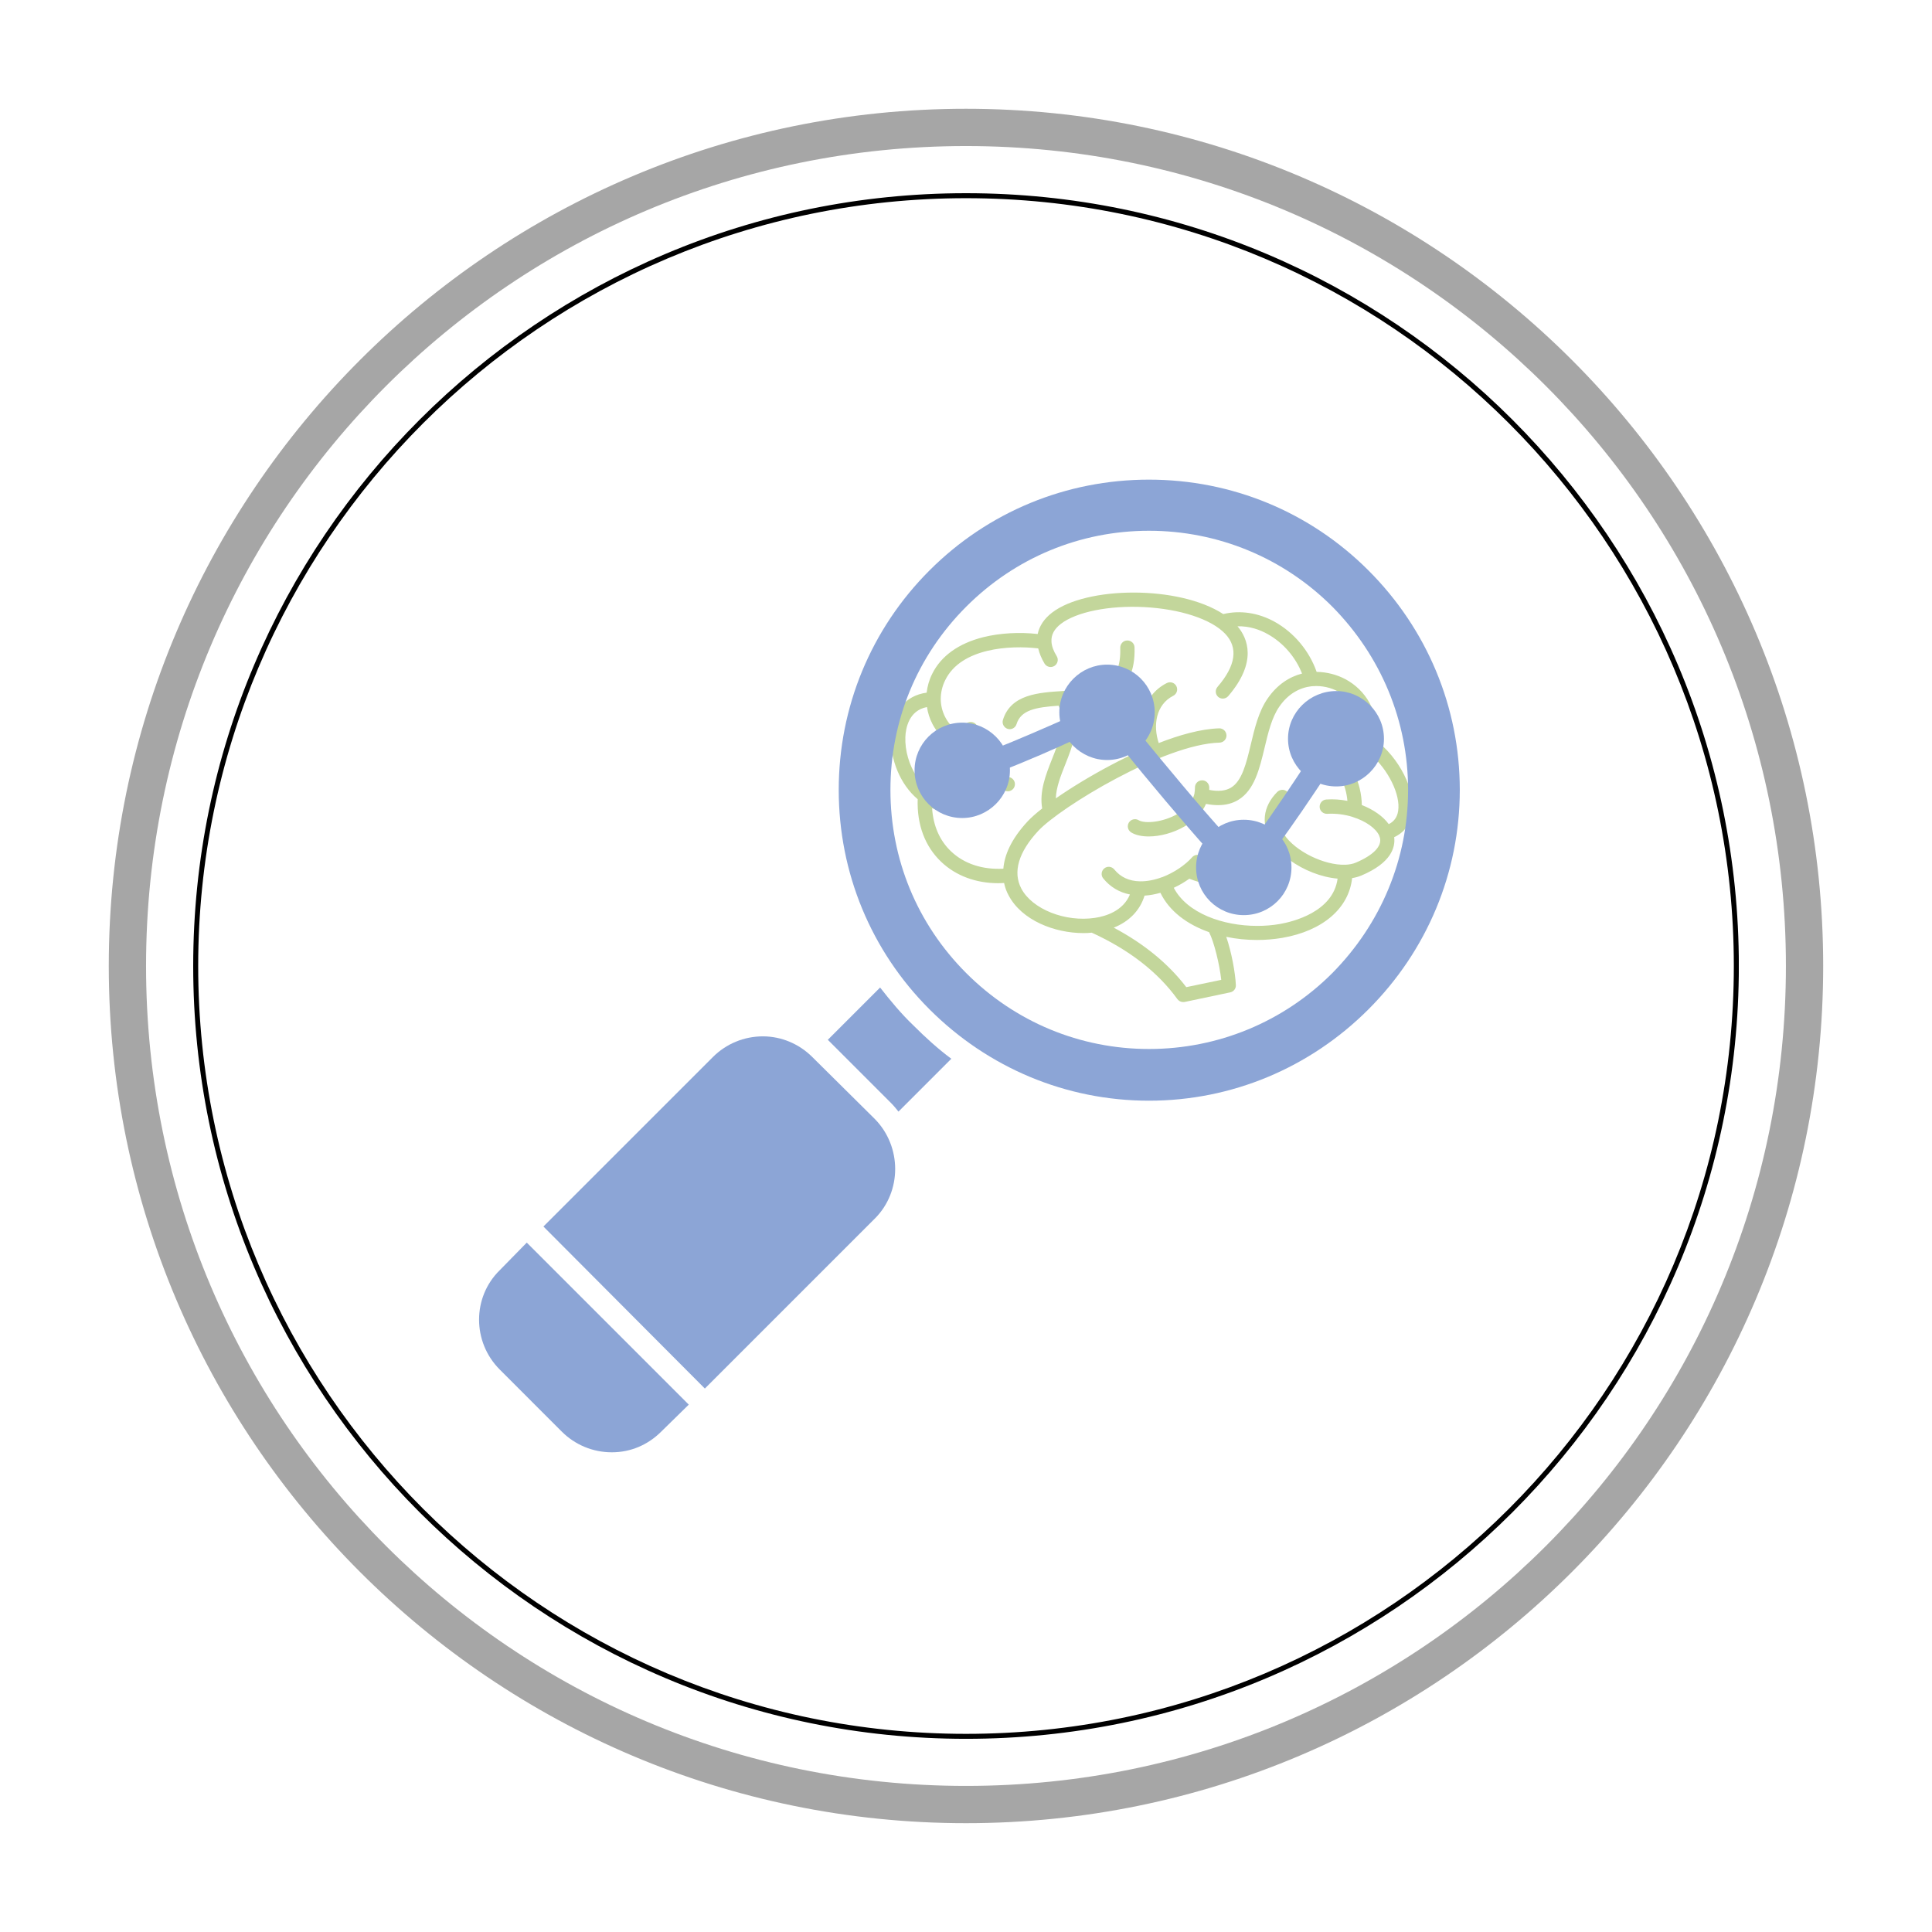 <svg xmlns="http://www.w3.org/2000/svg" xmlns:xlink="http://www.w3.org/1999/xlink" width="500" zoomAndPan="magnify" viewBox="0 0 375 375" height="500" preserveAspectRatio="xMidYMid meet" version="1.0"><defs><clipPath id="2478ff9b7b"><path d="M 21.113 21.113 L 354 21.113 L 354 354 L 21.113 354 Z M 21.113 21.113 " clip-rule="nonzero"/></clipPath><clipPath id="68e9b0dc07"><path d="M 37.5 37.5 L 337.5 37.5 L 337.5 337.5 L 37.5 337.5 Z M 37.5 37.5 " clip-rule="nonzero"/></clipPath><clipPath id="401d809ea9"><path d="M 172.773 115 L 274.773 115 L 274.773 194.531 L 172.773 194.531 Z M 172.773 115 " clip-rule="nonzero"/></clipPath><clipPath id="2320ddb25f"><path d="M 162 93.09 L 283.648 93.09 L 283.648 214 L 162 214 Z M 162 93.09 " clip-rule="nonzero"/></clipPath></defs><g clip-path="url(#2478ff9b7b)"><path fill="#a6a6a6" d="M 187.496 21.113 C 95.695 21.113 21.113 95.695 21.113 187.496 C 21.113 279.297 95.695 353.879 187.496 353.879 C 279.297 353.879 353.879 279.297 353.879 187.496 C 353.879 95.695 279.297 21.113 187.496 21.113 Z M 187.496 28.348 C 275.484 28.348 346.645 99.508 346.645 187.496 C 346.645 275.484 275.484 346.645 187.496 346.645 C 99.508 346.645 28.348 275.484 28.348 187.496 C 28.348 99.508 99.508 28.348 187.496 28.348 Z M 187.496 28.348 " fill-opacity="1" fill-rule="nonzero"/></g><g clip-path="url(#68e9b0dc07)"><path fill="#000000" d="M 187.504 37.5 C 104.715 37.5 37.5 104.715 37.5 187.504 C 37.5 270.293 104.715 337.504 187.504 337.504 C 270.293 337.504 337.508 270.293 337.508 187.504 C 337.508 104.715 270.293 37.5 187.504 37.5 Z M 187.504 38.469 C 269.758 38.469 336.535 105.25 336.535 187.504 C 336.535 269.758 269.758 336.539 187.504 336.539 C 105.25 336.539 38.469 269.758 38.469 187.504 C 38.469 105.25 105.25 38.469 187.504 38.469 Z M 187.504 38.469 " fill-opacity="1" fill-rule="evenodd"/></g><g clip-path="url(#401d809ea9)"><path fill="#c3d69b" d="M 266.922 143.598 C 267.914 138.172 264.957 133.875 261.148 131.832 C 259.508 130.961 257.562 130.434 255.559 130.414 C 254.141 126.34 251.164 122.777 247.414 120.691 C 244.234 118.93 240.711 118.402 237.43 119.191 C 228.781 113.559 210.855 113.785 204.211 118.906 C 202.672 120.082 201.738 121.5 201.414 123.059 C 197.852 122.656 194.082 122.879 190.883 123.668 C 186.082 124.863 182.637 127.336 180.938 130.797 C 180.348 131.973 180.004 133.207 179.863 134.445 C 175.75 134.992 173.137 138.152 172.957 142.949 C 172.773 147.406 174.719 152.25 178.121 155.125 C 177.961 160.086 179.539 164.281 182.68 167.277 C 185.535 169.992 189.422 171.43 193.777 171.43 C 194.145 171.43 194.527 171.41 194.895 171.391 C 195.094 172.363 195.418 173.152 195.766 173.781 C 198.316 178.641 204.695 181.113 210.309 181.113 C 210.855 181.113 211.379 181.094 211.906 181.031 C 219.137 184.332 224.73 188.668 228.535 193.934 C 228.801 194.297 229.227 194.5 229.652 194.5 C 229.754 194.5 229.832 194.5 229.934 194.48 L 238.785 192.617 C 239.453 192.477 239.922 191.887 239.879 191.199 C 239.777 188.871 239.051 184.84 238.016 181.84 C 239.961 182.246 241.965 182.449 243.973 182.449 C 245.633 182.449 247.273 182.309 248.875 182.043 C 256.754 180.688 261.816 176.293 262.445 170.438 C 263.074 170.336 263.66 170.176 264.207 169.953 C 270.141 167.461 270.852 164.383 270.609 162.496 C 272.531 161.605 273.766 159.984 274.113 157.82 C 274.82 153.402 271.52 146.98 266.922 143.598 Z M 237.043 190.188 L 230.258 191.605 C 226.773 187.047 222.055 183.18 216.18 180.059 C 219.18 178.863 221.285 176.695 222.156 173.84 C 223.191 173.781 224.223 173.578 225.234 173.293 C 226.996 176.918 230.48 179.453 234.676 180.93 C 235.648 182.793 236.719 187.211 237.043 190.188 Z M 248.406 179.352 C 246.988 179.594 245.531 179.715 244.031 179.715 C 237.328 179.715 230.402 177.242 227.828 172.32 C 228.922 171.816 229.934 171.207 230.848 170.559 C 233.113 171.473 235.668 171.957 238.219 171.957 C 242.879 171.957 247.496 170.355 250.293 166.914 C 253.027 168.918 256.508 170.277 259.629 170.539 C 258.738 177.043 250.918 178.906 248.406 179.352 Z M 271.379 157.414 C 271.195 158.609 270.586 159.461 269.555 159.965 C 268.441 158.426 266.555 157.129 264.328 156.258 C 264.27 152.148 262.344 147.184 258.008 145.059 C 257.32 144.715 256.488 144.996 256.164 145.688 C 255.82 146.375 256.105 147.203 256.793 147.527 C 259.812 149.008 261.27 152.391 261.531 155.449 C 260.195 155.184 258.82 155.086 257.441 155.184 C 256.672 155.227 256.105 155.895 256.145 156.664 C 256.188 157.434 256.855 158 257.625 157.961 C 259.344 157.859 261.047 158.102 262.547 158.566 C 262.566 158.566 262.566 158.566 262.586 158.59 C 265.117 159.379 267.082 160.797 267.711 162.215 C 267.711 162.215 267.711 162.234 267.711 162.234 C 267.773 162.375 267.812 162.52 267.852 162.66 C 268.238 164.281 266.516 166.023 263.152 167.441 C 262.586 167.684 261.918 167.805 261.188 167.844 C 261.168 167.844 261.148 167.844 261.129 167.844 C 261.109 167.844 261.086 167.844 261.047 167.844 C 257.117 167.965 251.488 165.332 249.219 161.949 C 247.699 159.703 247.922 157.656 249.887 155.672 C 250.434 155.125 250.414 154.254 249.887 153.707 C 249.34 153.16 248.469 153.18 247.922 153.707 C 245.047 156.602 244.699 160.168 246.93 163.469 C 247.312 164.035 247.738 164.562 248.227 165.07 C 245.047 169.082 238.461 169.992 233.258 168.434 C 233.316 168.352 233.398 168.289 233.461 168.211 C 233.965 167.641 233.906 166.75 233.336 166.266 C 232.77 165.777 231.879 165.82 231.395 166.387 C 230.117 167.844 227.969 169.344 225.602 170.254 C 225.602 170.254 225.578 170.254 225.578 170.254 C 225.578 170.254 225.559 170.254 225.559 170.254 C 224.16 170.781 222.684 171.086 221.266 171.066 C 219.16 171.023 217.496 170.254 216.281 168.758 C 215.797 168.168 214.926 168.066 214.34 168.555 C 213.75 169.039 213.648 169.91 214.137 170.5 C 215.473 172.141 217.234 173.211 219.32 173.617 C 217.984 176.84 214.602 177.852 212.535 178.156 C 206.762 179.027 200.34 176.473 198.234 172.465 C 196.555 169.262 197.688 165.395 201.535 161.262 C 205.77 156.703 225.926 144.43 236.699 144.145 C 237.469 144.125 238.078 143.5 238.059 142.727 C 238.035 141.957 237.41 141.352 236.641 141.371 C 233.074 141.473 228.84 142.688 224.91 144.227 C 223.777 140.824 224.344 136.773 227.727 135.051 C 228.414 134.707 228.68 133.875 228.336 133.188 C 227.988 132.5 227.16 132.234 226.473 132.582 C 221.609 135.051 220.758 140.684 222.34 145.281 C 219.684 146.414 217.297 147.629 215.492 148.582 C 211.664 150.609 207.938 152.875 204.938 154.961 C 205 152.836 205.871 150.629 206.781 148.34 C 208.18 144.816 209.719 140.887 208.383 136.754 C 211.016 136.551 213.609 136.207 215.734 135.051 C 218.895 133.352 220.355 130.27 220.211 125.652 C 220.191 124.883 219.562 124.297 218.773 124.316 C 218.004 124.336 217.418 124.984 217.438 125.754 C 217.68 133.047 213.406 133.676 206.398 134.121 C 201.617 134.422 196.211 134.746 194.668 139.73 C 194.445 140.461 194.852 141.23 195.582 141.473 C 195.723 141.512 195.863 141.535 195.988 141.535 C 196.574 141.535 197.121 141.148 197.305 140.562 C 198.152 137.828 200.969 137.281 205.484 136.977 C 206.945 140.418 205.609 143.781 204.191 147.348 C 202.977 150.426 201.719 153.605 202.285 156.926 C 201.109 157.84 200.16 158.691 199.492 159.398 C 196.168 162.965 194.953 166.082 194.75 168.613 C 190.719 168.836 187.137 167.664 184.602 165.254 C 182.395 163.168 181.141 160.289 180.918 156.867 C 181.93 157.312 183.043 157.598 184.219 157.695 C 184.258 157.695 184.301 157.695 184.34 157.695 C 185.047 157.695 185.656 157.148 185.719 156.422 C 185.777 155.652 185.211 154.984 184.441 154.922 C 179.055 154.496 175.527 148.32 175.73 143.051 C 175.793 141.434 176.359 137.906 179.926 137.238 C 180.086 138.352 180.449 139.469 180.977 140.5 C 182.312 143.074 184.625 144.875 187.398 145.586 C 188.309 149.473 190.863 152.855 195.398 153.566 C 195.48 153.586 195.539 153.586 195.621 153.586 C 196.289 153.586 196.879 153.098 196.98 152.41 C 197.102 151.66 196.574 150.953 195.824 150.832 C 191.41 150.141 189.605 145.688 189.789 141.574 C 189.828 140.805 189.223 140.156 188.473 140.137 C 187.703 140.094 187.055 140.703 187.035 141.453 C 187.012 141.816 187.012 142.18 187.035 142.527 C 185.516 141.879 184.238 140.723 183.469 139.203 C 182.902 138.109 182.617 136.934 182.598 135.742 C 182.598 135.742 182.598 135.719 182.598 135.719 C 182.598 135.699 182.598 135.699 182.598 135.68 C 182.598 134.445 182.883 133.188 183.469 132.012 C 186.547 125.734 196.109 125.207 201.516 125.855 C 201.738 126.809 202.145 127.801 202.75 128.812 C 203.156 129.461 204.008 129.664 204.656 129.258 C 205.305 128.852 205.508 128.004 205.102 127.355 C 204.473 126.34 204.148 125.43 204.09 124.578 C 204.09 124.559 204.09 124.559 204.09 124.539 C 204.008 123.223 204.617 122.09 205.934 121.074 C 208.949 118.766 215.289 117.488 222.074 117.836 C 229.082 118.199 235.121 120.184 237.812 123.02 C 240.367 125.715 239.879 129.199 236.316 133.328 C 235.809 133.918 235.891 134.789 236.457 135.273 C 236.719 135.496 237.043 135.598 237.348 135.598 C 237.734 135.598 238.117 135.438 238.402 135.113 C 244.074 128.488 242.188 123.91 240.203 121.562 C 242.594 121.5 244.621 122.27 246.059 123.082 C 249.055 124.742 251.465 127.535 252.723 130.738 C 250.293 131.363 247.922 132.863 246.059 135.559 C 244.297 138.09 243.527 141.352 242.777 144.512 C 241.906 148.156 241.074 151.621 238.906 152.898 C 237.875 153.504 236.496 153.668 234.715 153.32 C 234.715 153.16 234.715 152.996 234.715 152.816 C 234.695 152.047 234.066 151.438 233.297 151.457 C 232.527 151.48 231.918 152.105 231.941 152.875 C 231.941 153.281 231.898 153.645 231.84 154.012 C 231.84 154.012 231.84 154.031 231.84 154.031 C 231.414 155.934 229.895 157.211 228.559 157.98 C 225.824 159.582 222.258 159.945 221 159.195 C 220.355 158.812 219.504 159.016 219.098 159.684 C 218.715 160.332 218.914 161.18 219.586 161.586 C 220.453 162.113 221.648 162.355 222.965 162.355 C 225.176 162.355 227.766 161.668 229.953 160.391 C 231.941 159.238 233.336 157.738 234.086 156.035 C 234.918 156.199 235.688 156.277 236.418 156.277 C 237.895 156.277 239.191 155.957 240.305 155.285 C 243.484 153.402 244.477 149.211 245.449 145.16 C 246.141 142.262 246.848 139.246 248.328 137.137 C 250.047 134.645 252.297 133.473 254.523 133.207 C 254.523 133.207 254.523 133.207 254.547 133.207 C 254.625 133.207 254.727 133.188 254.809 133.188 C 256.57 133.047 258.332 133.453 259.812 134.262 C 262.891 135.922 265.727 139.77 263.559 145.199 C 263.273 145.91 263.621 146.719 264.328 147.004 C 264.977 147.266 265.684 147.004 266.031 146.434 C 269.414 149.332 271.883 154.234 271.379 157.414 Z M 271.379 157.414 " fill-opacity="1" fill-rule="nonzero"/></g><path fill="#8ca5d6" d="M 118.75 281.891 C 115.07 281.891 111.613 280.441 109.047 277.879 L 97.004 265.832 C 91.648 260.48 91.648 251.781 97.004 246.543 L 102.246 241.188 L 133.691 272.637 L 128.34 277.879 C 125.773 280.441 122.43 281.891 118.75 281.891 Z M 105.477 238.066 L 138.375 205.168 C 140.941 202.605 144.398 201.156 148.078 201.156 C 151.645 201.156 155.102 202.605 157.668 205.168 L 169.824 217.215 C 175.062 222.566 175.062 231.266 169.824 236.504 L 136.812 269.516 Z M 105.477 238.066 " fill-opacity="1" fill-rule="evenodd"/><path fill="#8ca5d6" d="M 160.68 201.824 L 170.828 191.676 C 172.832 194.242 174.953 196.805 177.293 199.035 C 179.637 201.379 182.09 203.609 184.652 205.504 L 174.395 215.762 C 173.949 215.207 173.504 214.648 172.945 214.09 Z M 160.68 201.824 " fill-opacity="1" fill-rule="evenodd"/><g clip-path="url(#2320ddb25f)"><path fill="#8ca5d6" d="M 223.016 213.645 C 206.957 213.645 191.793 207.289 180.418 195.914 C 169.043 184.539 162.797 169.371 162.797 153.316 C 162.797 137.258 169.043 122.09 180.418 110.715 C 191.793 99.34 206.957 93.098 223.016 93.098 C 239.074 93.098 254.238 99.34 265.613 110.715 C 276.988 122.09 283.344 137.258 283.344 153.316 C 283.344 169.371 276.988 184.539 265.613 195.914 C 254.238 207.289 239.074 213.645 223.016 213.645 Z M 223.016 103.02 C 209.633 103.02 197.031 108.262 187.555 117.742 C 177.965 127.332 172.832 139.934 172.832 153.316 C 172.832 166.695 177.965 179.297 187.555 188.887 C 197.031 198.367 209.633 203.609 223.016 203.609 C 236.398 203.609 249.109 198.367 258.59 188.887 C 268.066 179.297 273.309 166.695 273.309 153.316 C 273.309 139.934 268.066 127.332 258.59 117.742 C 249.109 108.262 236.398 103.02 223.016 103.02 Z M 223.016 103.02 " fill-opacity="1" fill-rule="evenodd"/></g><path fill="#8ca5d6" d="M 236.285 165.805 C 235.727 165.805 235.059 165.582 234.613 165.137 C 229.816 159.781 222.68 151.309 217.664 145.062 C 216.883 144.172 216.992 142.723 217.996 141.941 C 218.891 141.16 220.34 141.27 221.121 142.273 C 226.137 148.406 233.164 156.883 237.957 162.125 C 238.738 163.016 238.738 164.465 237.848 165.246 C 237.402 165.691 236.844 165.805 236.285 165.805 Z M 245.988 165.246 C 245.543 165.246 245.094 165.137 244.648 164.801 C 243.758 164.133 243.535 162.684 244.203 161.789 C 247.215 157.664 251.008 151.977 253.57 148.074 C 254.238 146.957 255.691 146.734 256.691 147.406 C 257.695 148.074 258.031 149.41 257.363 150.527 C 254.688 154.543 250.895 160.23 247.773 164.355 C 247.324 164.914 246.656 165.246 245.988 165.246 Z M 193.465 149.859 C 192.57 149.859 191.793 149.301 191.457 148.406 C 191.012 147.293 191.566 145.953 192.684 145.508 C 197.254 143.723 203.391 141.047 207.625 139.152 C 208.742 138.594 210.078 139.152 210.527 140.266 C 211.082 141.383 210.527 142.723 209.41 143.168 C 205.172 145.176 199.039 147.852 194.355 149.633 C 194.023 149.746 193.797 149.859 193.465 149.859 Z M 193.465 149.859 " fill-opacity="1" fill-rule="evenodd"/><path fill="#8ca5d6" d="M 186.773 158.777 C 181.645 158.777 177.516 154.652 177.516 149.523 C 177.516 144.395 181.645 140.266 186.773 140.266 C 191.793 140.266 196.027 144.395 196.027 149.523 C 196.027 154.652 191.793 158.777 186.773 158.777 Z M 186.773 158.777 " fill-opacity="1" fill-rule="evenodd"/><path fill="#8ca5d6" d="M 214.875 147.516 C 209.855 147.516 205.617 143.391 205.617 138.262 C 205.617 133.129 209.855 129.004 214.875 129.004 C 220.004 129.004 224.129 133.129 224.129 138.262 C 224.129 143.391 220.004 147.516 214.875 147.516 Z M 214.875 147.516 " fill-opacity="1" fill-rule="evenodd"/><path fill="#8ca5d6" d="M 241.414 177.625 C 236.285 177.625 232.16 173.5 232.16 168.371 C 232.16 163.238 236.285 159.113 241.414 159.113 C 246.547 159.113 250.672 163.238 250.672 168.371 C 250.672 173.5 246.547 177.625 241.414 177.625 Z M 241.414 177.625 " fill-opacity="1" fill-rule="evenodd"/><path fill="#8ca5d6" d="M 259.371 152.645 C 254.238 152.645 250.004 148.52 250.004 143.391 C 250.004 138.262 254.238 134.133 259.371 134.133 C 264.387 134.133 268.625 138.262 268.625 143.391 C 268.625 148.52 264.387 152.645 259.371 152.645 Z M 259.371 152.645 " fill-opacity="1" fill-rule="evenodd"/></svg>